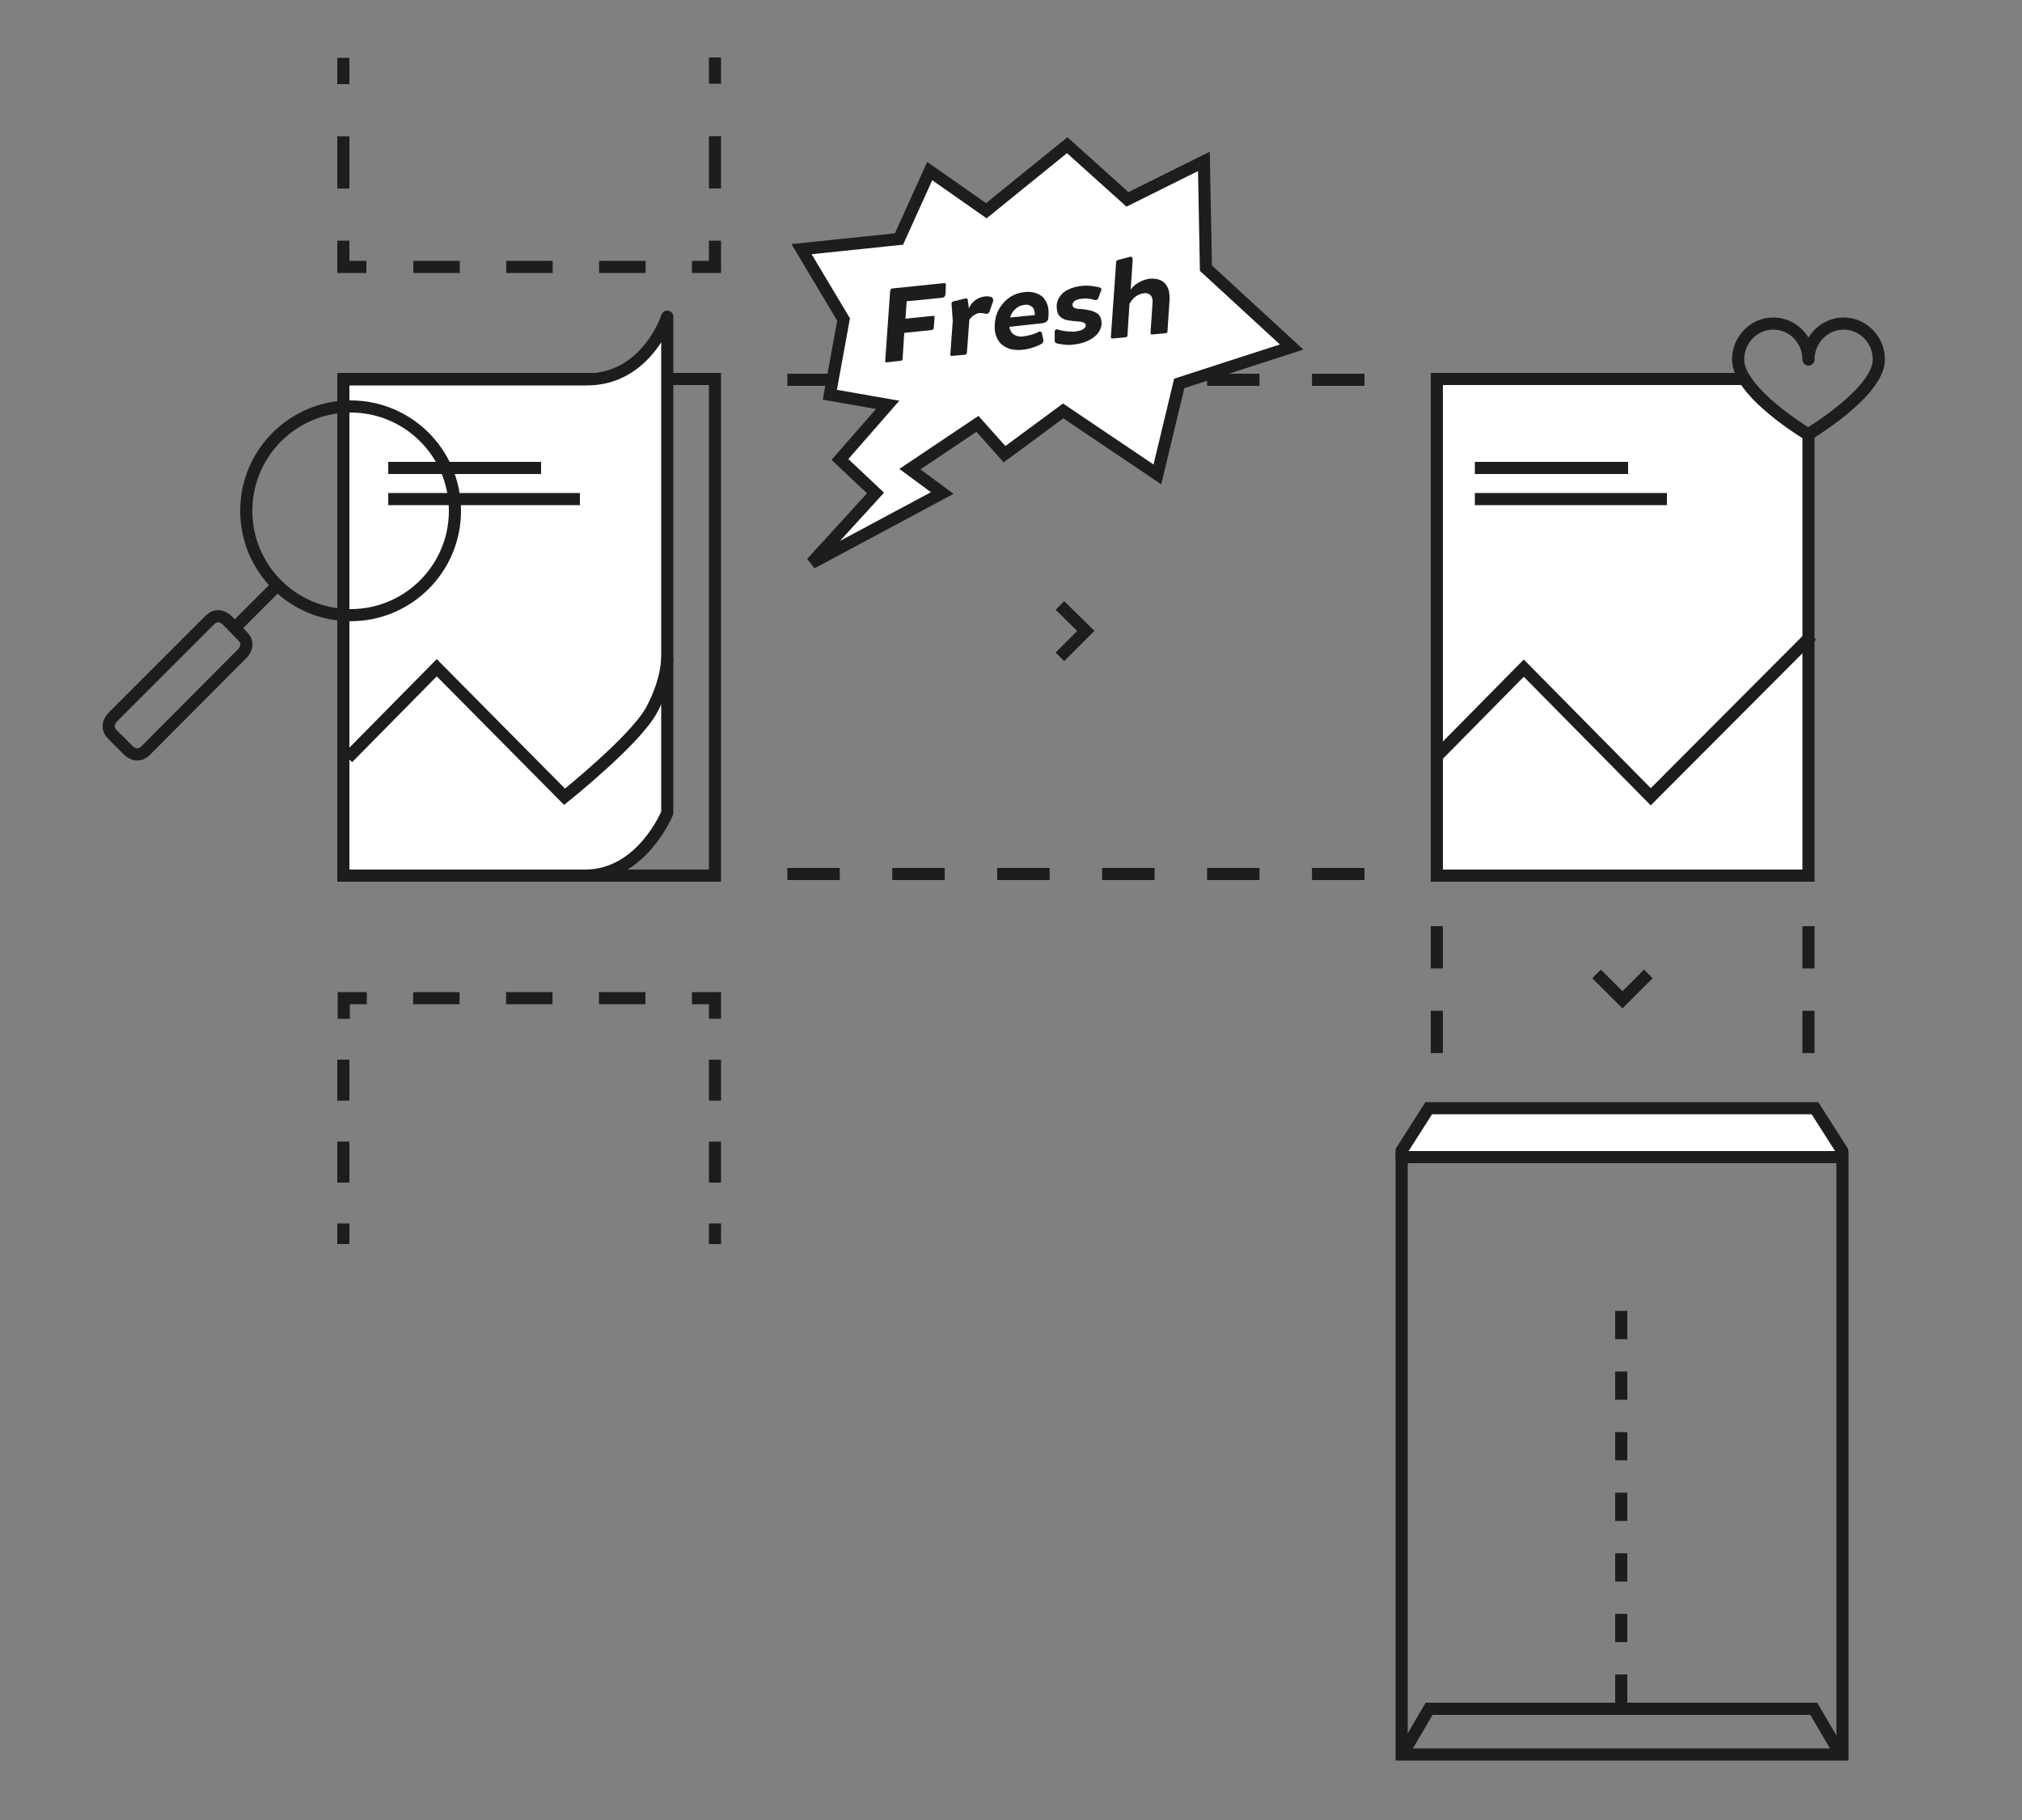 <?xml version="1.0" encoding="utf-8"?>
<!-- Generator: Adobe Illustrator 19.0.0, SVG Export Plug-In . SVG Version: 6.00 Build 0)  -->
<svg version="1.1" id="Ebene_1" xmlns="http://www.w3.org/2000/svg" xmlns:xlink="http://www.w3.org/1999/xlink" x="0px" y="0px"
	 width="500px" height="450px" viewBox="0 0 500 450" style="enable-background:new 0 0 500 450;" xml:space="preserve">
<rect x="0" y="0" width="500" height="450" fill="#808080" stroke="none"/>
<style type="text/css">
	.st0{fill:none;stroke:#1D1D1B;stroke-width:3;stroke-dasharray:12.974,12.974;}
	.st1{fill:#FFFFFF;}
	.st2{fill:none;stroke:#1D1D1B;stroke-width:3;}
	.st3{fill:none;stroke:#1D1D1B;stroke-width:3;stroke-dasharray:10.132,10.132;}
	.st4{fill:none;stroke:#1D1D1B;stroke-width:3;stroke-dasharray:11.488,11.488;}
	.st5{fill:none;stroke:#1D1D1B;stroke-width:3;stroke-dasharray:12.926,12.926;}
	.st6{fill:none;stroke:#1D1D1B;stroke-width:3;stroke-linejoin:round;}
	.st7{fill:#1D1D1B;}
	.st8{fill:none;stroke:#1D1D1B;stroke-width:3;stroke-dasharray:6.99,7.99;}
	.st9{fill:none;stroke:#1D1D1B;stroke-width:3;stroke-dasharray:10.457,10.457;}
	.st10{fill:none;stroke:#1D1D1B;stroke-width:3;stroke-linecap:round;}
</style>
<line id="XMLID_58_" class="st0" x1="337.4" y1="93.9" x2="194.7" y2="93.9"/>
<polygon id="XMLID_57_" class="st1" points="207.7,113.6 216.5,121.9 200.7,139.2 233,121.9 225,116 241.7,104.8 248.4,112.3 
	262.9,101.6 286.2,117.3 291.6,94.8 319.4,85.8 298.2,66.3 297.7,39.9 278.8,49.3 263.9,35.9 243.9,52.1 229.9,42.3 222.3,59.1 
	198.2,61.6 208.6,79 205.2,97.6 219.5,100.1 "/>
<polygon id="XMLID_56_" class="st2" points="207.7,113.6 216.5,121.9 200.7,139.2 233,121.9 225,116 241.7,104.8 248.4,112.3 
	262.9,101.6 286.2,117.3 291.6,94.8 319.4,85.8 298.2,66.3 297.7,39.9 278.8,49.3 263.9,35.9 243.9,52.1 229.9,42.3 222.3,59.1 
	198.2,61.6 208.6,79 205.2,97.6 219.5,100.1 "/>
<rect id="XMLID_55_" x="84.9" y="93.7" class="st2" width="91.9" height="122.8"/>
<g id="XMLID_51_">
	<path id="XMLID_54_" class="st1" d="M431.4,93.7h-76.1v122.8h91.9V107.4c0,0-0.1,0-0.1,0S435.7,100.6,431.4,93.7"/>
	<path id="XMLID_53_" class="st2" d="M431.4,93.7h-76.1v122.8h91.9V107.4c0,0-0.1,0-0.1,0S435.7,100.6,431.4,93.7z"/>
</g>
<line id="XMLID_50_" class="st3" x1="176.8" y1="292.4" x2="176.8" y2="256.9"/>
<line id="XMLID_49_" class="st4" x1="159.6" y1="246.8" x2="96.4" y2="246.8"/>
<line id="XMLID_48_" class="st3" x1="84.9" y1="262" x2="84.9" y2="297.5"/>
<path id="XMLID_43_" class="st2" d="M84.9,302.5v5.1 M90.7,246.8h-5.7v5.1 M176.8,251.9v-5.1h-5.7 M176.8,307.6v-5.1"/>
<line id="XMLID_42_" class="st5" x1="84.9" y1="33.7" x2="84.9" y2="53"/>
<line id="XMLID_41_" class="st4" x1="102.2" y1="66" x2="165.3" y2="66"/>
<line id="XMLID_40_" class="st5" x1="176.8" y1="46.6" x2="176.8" y2="27.2"/>
<g id="XMLID_31_">
	<path id="XMLID_35_" class="st2" d="M176.8,20.7v-6.5 M171.1,66h5.7v-6.5 M84.9,59.5V66h5.7 M84.9,14.3v6.5"/>
	<path id="XMLID_34_" class="st1" d="M84.9,93.8v122.7c0,0,45.8,0,59.8,0c14,0,20.3-15.5,20.3-15.5V78.3c0,0-5,15.5-19.9,15.5
		S84.9,93.8,84.9,93.8"/>
	<path id="XMLID_33_" class="st6" d="M84.9,93.8v122.7c0,0,45.8,0,59.8,0c14,0,20.3-15.5,20.3-15.5V78.3c0,0-5,15.5-19.9,15.5
		S84.9,93.8,84.9,93.8z"/>
</g>
<line id="XMLID_30_" class="st2" x1="143.4" y1="123.4" x2="96" y2="123.4"/>
<line id="XMLID_29_" class="st2" x1="412.2" y1="123.4" x2="364.7" y2="123.4"/>
<line id="XMLID_28_" class="st2" x1="133.8" y1="115.7" x2="96" y2="115.7"/>
<line id="XMLID_27_" class="st2" x1="402.6" y1="115.7" x2="364.7" y2="115.7"/>
<g id="XMLID_24_">
	<path id="XMLID_26_" class="st2" d="M86,187.4l22-22.3l31.6,31.9c0,0,17.5-14,21.5-21.4c4-7.4,3.9-13,3.9-13"/>
</g>
<polyline id="XMLID_23_" class="st2" points="354.8,187.5 376.8,165.2 408.2,197 448,157.1 "/>
<g id="XMLID_19_">
	<circle id="XMLID_22_" class="st2" cx="86.7" cy="126.3" r="25.8"/>
	<path id="XMLID_21_" class="st2" d="M56.1,153.3c0,0-2.1-2.1-4.2,0l-24.1,24.1c0,0-2.1,2.1,0,4.2l4,4c0,0,2.1,2.1,4.2,0L60,161.5
		c0,0,2.1-2.1,0-4.2L56.1,153.3z"/>
</g>
<line id="XMLID_18_" class="st2" x1="68.9" y1="144.4" x2="59" y2="154.3"/>
<g id="XMLID_17_">
	<path id="XMLID_99_" class="st7" d="M233.6,73.3c-0.1,0.2-0.3,0.2-0.5,0.3l-8.9,0.9l-0.3,4.3l6.8-0.7c0.1,0,0.3,0,0.3,0.1
		c0.1,0.1,0.1,0.2,0.1,0.3l-0.2,2.6c0,0.1-0.1,0.2-0.1,0.3c-0.1,0.1-0.2,0.1-0.4,0.2l-6.8,0.7l-0.4,6.4c0,0.3-0.2,0.5-0.5,0.5
		l-3.4,0.4c-0.3,0-0.5-0.1-0.4-0.4l1.2-17.1c0-0.2,0.1-0.4,0.2-0.6c0.1-0.1,0.3-0.2,0.5-0.2l12.7-1.3c0.1,0,0.2,0,0.3,0.1
		c0.1,0.1,0.1,0.2,0.1,0.3l-0.1,2.4C233.8,72.9,233.7,73.1,233.6,73.3z"/>
	<path id="XMLID_101_" class="st7" d="M245.5,73.8c0.1,0.2,0.1,0.4,0.1,0.6l-0.9,2.6c-0.1,0.2-0.2,0.4-0.4,0.5
		c-0.2,0.1-0.4,0.1-0.6,0.1c-0.4-0.2-0.9-0.2-1.4-0.2c-0.5,0-0.9,0.2-1.4,0.5c-0.5,0.3-0.9,0.7-1.2,1.2l-0.6,8
		c0,0.2-0.1,0.3-0.1,0.4c-0.1,0.1-0.2,0.1-0.3,0.2l-3.3,0.3c-0.3,0-0.5-0.1-0.4-0.4l0.6-8.3l-0.3-4.2c0-0.3,0.1-0.5,0.5-0.6l2.9-0.7
		c0.1,0,0.3,0,0.4,0s0.2,0.2,0.2,0.3l0.3,2.2c0.3-0.9,0.9-1.6,1.6-2.1c0.7-0.5,1.5-0.8,2.3-0.9c0.7-0.1,1.3,0,1.8,0.2
		C245.3,73.5,245.4,73.7,245.5,73.8z"/>
	<path id="XMLID_103_" class="st7" d="M255.9,72.4c0.7,0.2,1.3,0.5,1.8,0.9c0.5,0.4,0.9,1.1,1.3,2c0.3,0.9,0.4,2.1,0.2,3.5
		c0,0.3-0.2,0.5-0.4,0.7c-0.2,0.2-0.5,0.3-0.9,0.4l-8.3,0.9c0.1,0.8,0.5,1.5,1.1,1.9c0.6,0.4,1.3,0.6,2.2,0.5c0.6-0.1,1.3-0.2,2-0.4
		c0.7-0.2,1.3-0.4,1.8-0.7c0.2-0.1,0.4-0.2,0.6-0.1s0.3,0.1,0.3,0.3l0.4,1.7c0.1,0.4-0.1,0.7-0.3,0.9c-0.6,0.4-1.3,0.7-2.2,1
		c-0.9,0.3-1.8,0.5-2.8,0.6c-1.1,0.1-2,0-2.9-0.2c-0.9-0.3-1.6-0.7-2.2-1.2c-0.6-0.6-1-1.3-1.3-2.1c-0.3-0.9-0.4-1.8-0.3-2.9
		c0.1-2.1,0.9-3.9,2.3-5.4c1.4-1.5,3.1-2.3,5.2-2.5C254.3,72.1,255.2,72.2,255.9,72.4z M255.7,76.6c-0.1-0.4-0.4-0.7-0.9-1
		s-1-0.3-1.6-0.2c-0.8,0.1-1.5,0.4-2.1,1c-0.6,0.5-1.1,1.2-1.3,2.1l6.1-0.6C255.9,77.4,255.8,77,255.7,76.6z"/>
	<path id="XMLID_106_" class="st7" d="M270.3,83.5c-1.2,0.9-2.9,1.5-4.9,1.7c-0.7,0.1-1.5,0.1-2.3,0c-0.9-0.1-1.6-0.2-2-0.4
		c-0.2-0.1-0.3-0.3-0.3-0.7l0-2.1c0-0.2,0.1-0.4,0.3-0.5c0.2-0.1,0.4-0.1,0.6,0c0.5,0.2,1.1,0.3,1.9,0.4c0.8,0.1,1.5,0.1,2.1,0.1
		c0.9-0.1,1.5-0.3,2-0.5c0.5-0.3,0.7-0.6,0.8-1c0-0.3-0.1-0.5-0.3-0.6c-0.2-0.1-0.4-0.2-0.7-0.3c-0.3-0.1-0.9-0.1-1.9-0.2
		c-0.9-0.1-1.7-0.2-2.3-0.4c-0.6-0.2-1.1-0.6-1.5-1.1c-0.4-0.6-0.5-1.3-0.5-2.4c0.1-1.3,0.7-2.3,1.7-3.2c1.1-0.8,2.5-1.4,4.4-1.6
		c0.8-0.1,1.6-0.1,2.4,0c0.8,0.1,1.5,0.2,2.2,0.4c0.1,0,0.2,0.1,0.3,0.3c0.1,0.1,0.1,0.3,0,0.4l-0.7,1.9c-0.1,0.2-0.2,0.3-0.3,0.4
		c-0.2,0.1-0.3,0.1-0.5,0.1c-1.2-0.4-2.4-0.5-3.6-0.3c-0.6,0.1-1.1,0.2-1.4,0.5c-0.4,0.2-0.5,0.5-0.6,0.9c0,0.3,0.1,0.5,0.3,0.7
		c0.2,0.2,0.8,0.4,1.7,0.4c0.9,0.1,1.4,0.1,1.6,0.2c1.3,0.2,2.2,0.6,2.8,1.1c0.6,0.6,0.8,1.4,0.8,2.5
		C272.2,81.5,271.6,82.6,270.3,83.5z"/>
	<path id="XMLID_108_" class="st7" d="M288.1,70.1c0.9,1,1.2,2.4,1.1,4.2l-0.5,7.6c0,0.3-0.2,0.5-0.5,0.5l-3.3,0.3
		c-0.3,0-0.4-0.1-0.4-0.4l0.5-7.4c0.1-0.8-0.1-1.5-0.5-1.9c-0.4-0.4-0.9-0.6-1.6-0.5c-1.5,0.2-2.7,1-3.6,2.6l-0.5,7.8
		c0,0.3-0.2,0.5-0.5,0.5l-3.2,0.3c-0.3,0-0.4-0.1-0.4-0.4l1.3-18.5c0-0.1,0.1-0.2,0.1-0.3c0.1-0.1,0.2-0.2,0.3-0.2l3-0.8
		c0.2-0.1,0.4,0,0.5,0.1s0.2,0.3,0.2,0.5l-0.5,7.5c0.5-0.7,1.2-1.4,2.1-1.8c0.8-0.5,1.8-0.8,2.7-0.9C286,68.8,287.3,69.2,288.1,70.1
		z"/>
</g>
<line id="XMLID_16_" class="st0" x1="337.4" y1="216.1" x2="194.7" y2="216.1"/>
<polyline id="XMLID_15_" class="st1" points="346.6,286.6 346.6,284.5 353.3,274 448.8,274 455.5,284.5 455.5,287 "/>
<polyline id="XMLID_14_" class="st2" points="346.6,286.6 346.6,284.5 353.3,274 448.8,274 455.5,284.5 455.5,287 "/>
<g id="XMLID_10_">
	<rect id="XMLID_13_" x="346.6" y="286.1" class="st2" width="109" height="147.7"/>
	<polyline id="XMLID_12_" class="st2" points="346.7,433.9 353.4,422.5 448.5,422.5 455.2,433.9 	"/>
</g>
<line id="XMLID_9_" class="st8" x1="400.9" y1="421" x2="400.9" y2="324.1"/>
<line id="XMLID_8_" class="st9" x1="355.3" y1="229" x2="355.3" y2="260.4"/>
<line id="XMLID_7_" class="st9" x1="447.2" y1="229" x2="447.2" y2="260.4"/>
<polyline id="XMLID_6_" class="st2" points="262.1,162.4 268.5,156 262.1,149.7 "/>
<polyline id="XMLID_5_" class="st2" points="394.8,240.8 401.2,247.2 407.6,240.8 "/>
<g id="XMLID_2_">
	<path id="XMLID_4_" class="st10" d="M447.2,88.9c0-4.9-3.9-8.9-8.7-8.9c-4.8,0-8.7,4-8.7,8.9c0,8.2,17.3,18.5,17.3,18.5
		s17.5-10.4,17.5-18.5c0-4.9-3.9-8.9-8.7-8.9C451.1,80,447.2,84,447.2,88.9"/>
</g>
</svg>
